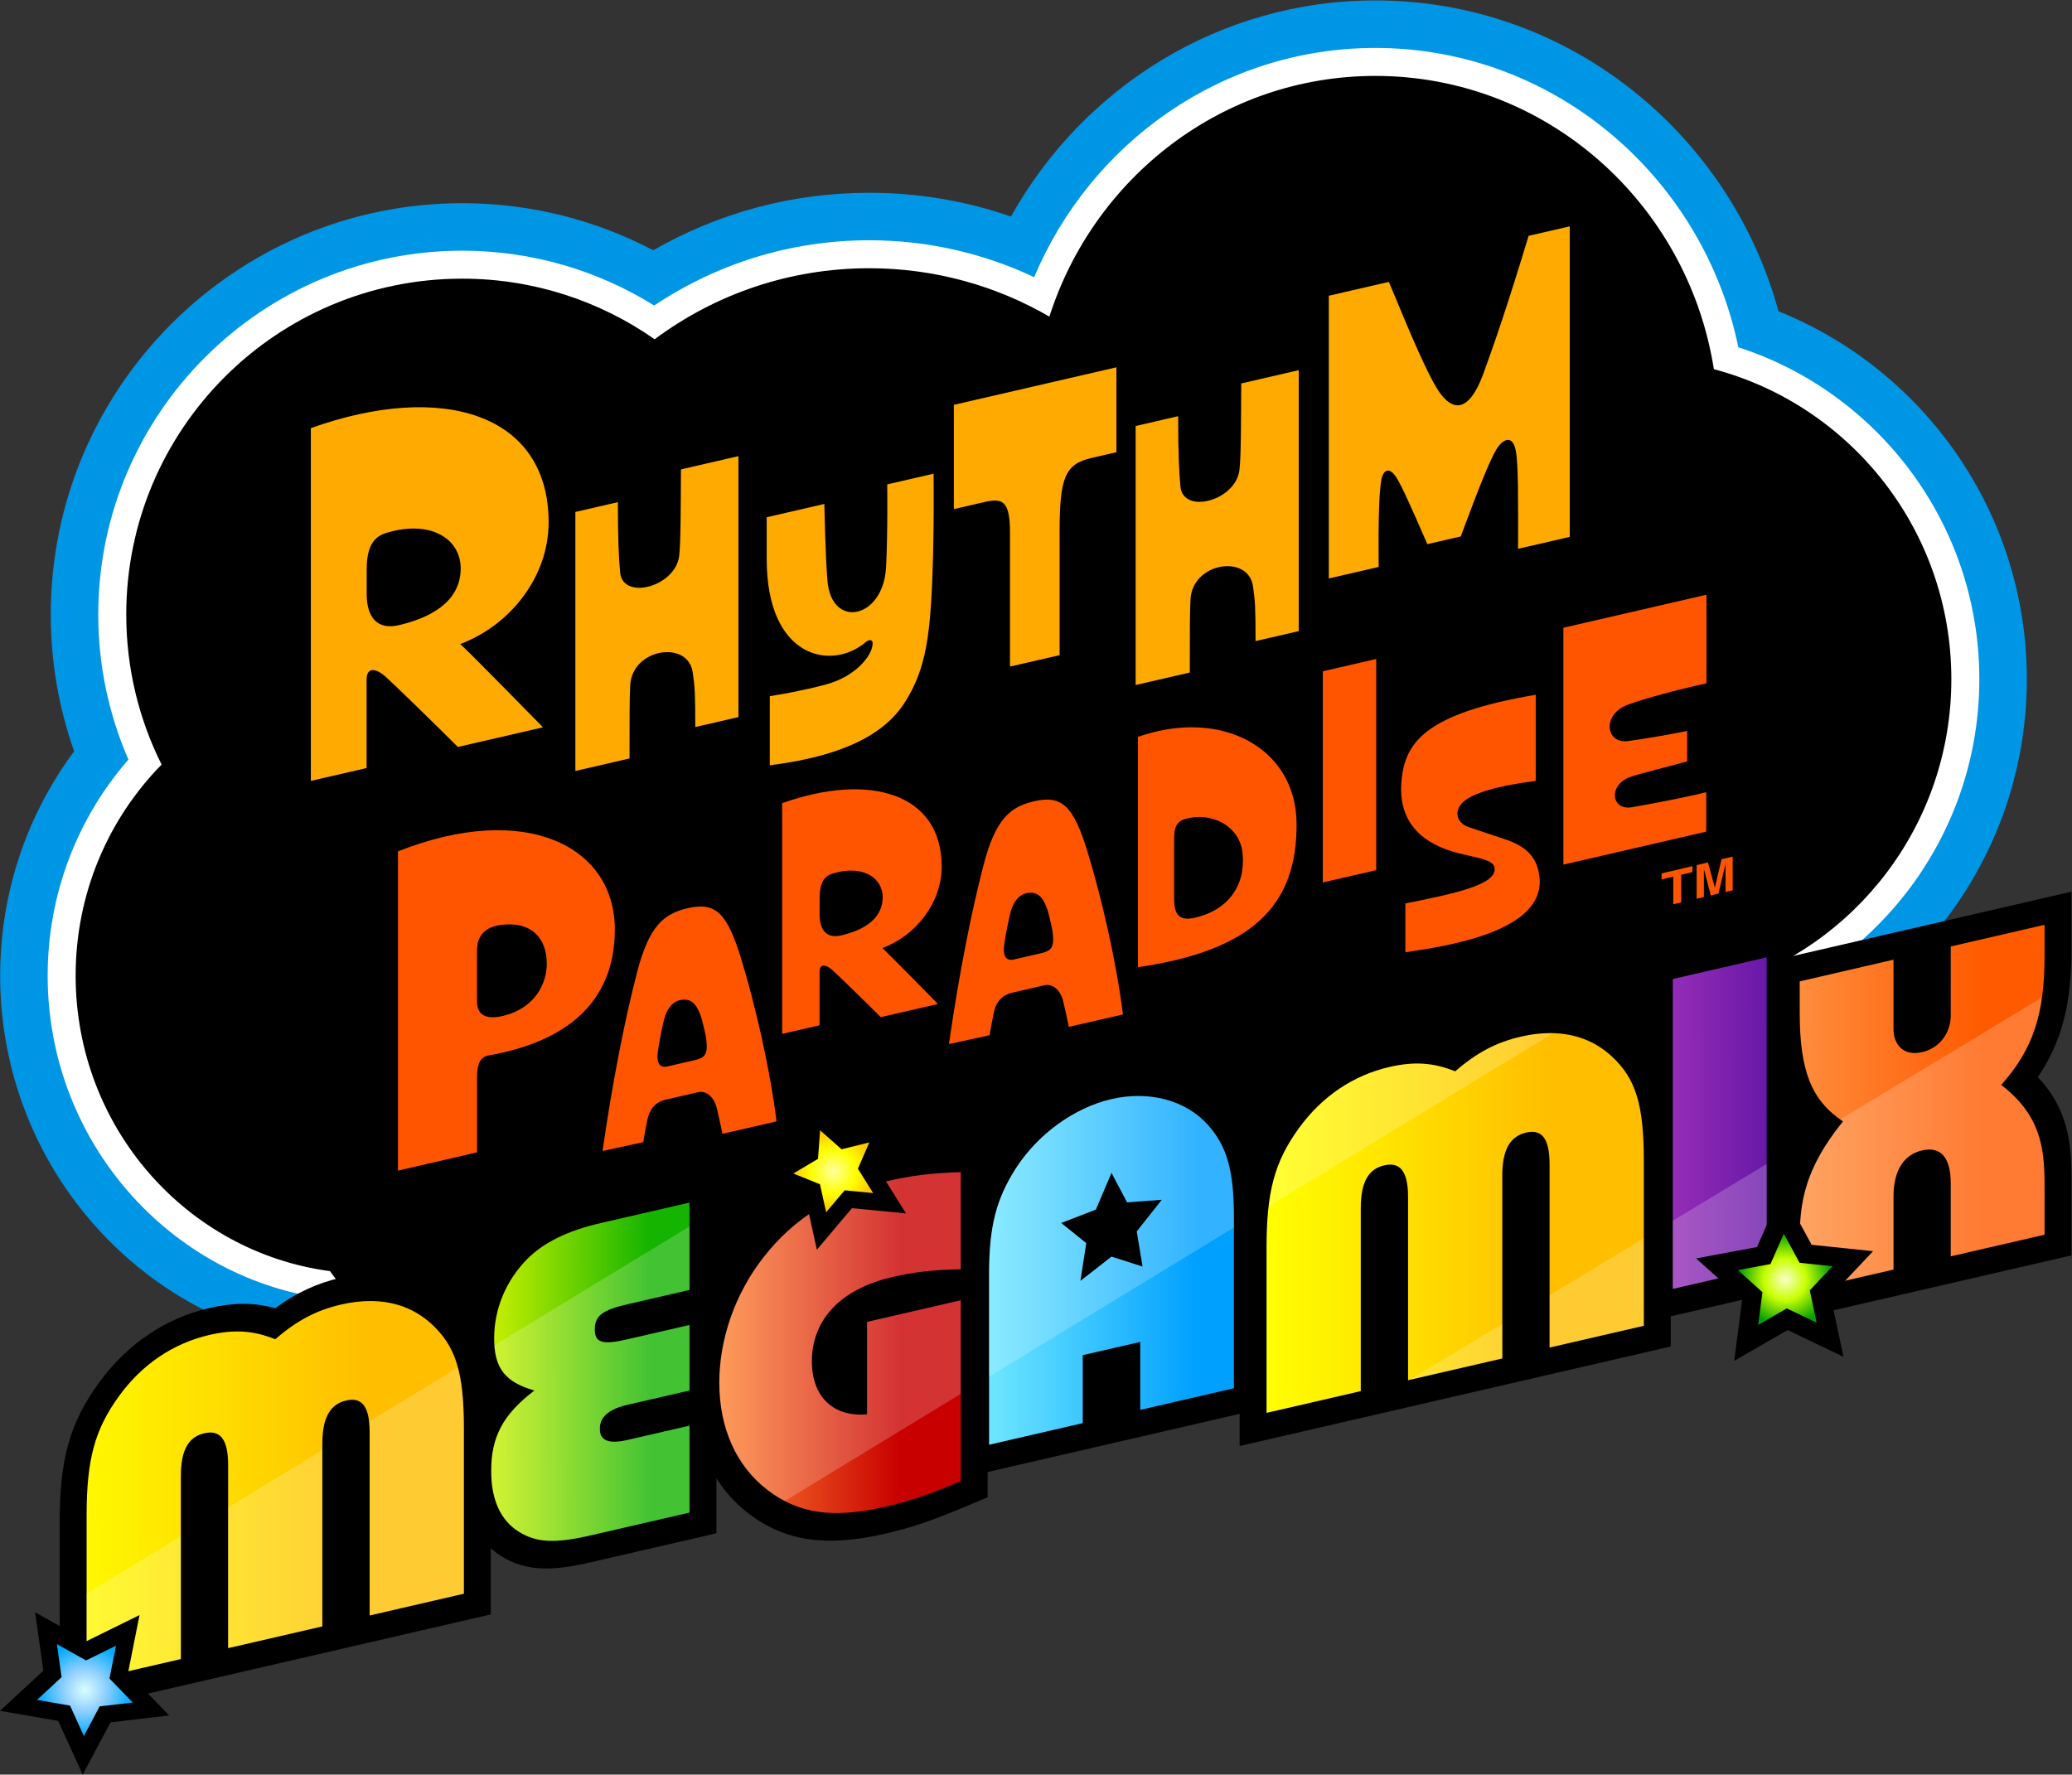 <?xml version="1.0" encoding="UTF-8" standalone="no"?>
<!-- Created with Inkscape (http://www.inkscape.org/) -->

<svg
   version="1.1"
   id="svg2"
   width="666.667"
   height="571.084"
   viewBox="0 0 666.667 571.084"
   sodipodi:docname="Rhythm Paradise Megamix Logo.ai"
   xmlns:inkscape="http://www.inkscape.org/namespaces/inkscape"
   xmlns:sodipodi="http://sodipodi.sourceforge.net/DTD/sodipodi-0.dtd"
   xmlns="http://www.w3.org/2000/svg"
   xmlns:svg="http://www.w3.org/2000/svg">
  <rect x="0" y="0" width="666.667" height="571.084" fill="#333333" stroke="none"/>
  <defs
     id="defs6">
    <clipPath
       clipPathUnits="userSpaceOnUse"
       id="clipPath16">
      <path
         d="M 0,428.313 H 500 V 0 H 0 Z"
         id="path14" />
    </clipPath>
    <linearGradient
       x1="0"
       y1="0"
       x2="1"
       y2="0"
       gradientUnits="userSpaceOnUse"
       gradientTransform="matrix(59.114,-2e-7,-0.018,-59.114,434.394,160.934)"
       spreadMethod="pad"
       id="linearGradient52">
      <stop
         style="stop-opacity:1;stop-color:#ff8c3c"
         offset="0"
         id="stop46" />
      <stop
         style="stop-opacity:1;stop-color:#ff5a00"
         offset="0.75"
         id="stop48" />
      <stop
         style="stop-opacity:1;stop-color:#ff5a00"
         offset="1"
         id="stop50" />
    </linearGradient>
    <clipPath
       clipPathUnits="userSpaceOnUse"
       id="clipPath62">
      <path
         d="M 0,428.313 H 500 V 0 H 0 Z"
         id="path60" />
    </clipPath>
    <clipPath
       clipPathUnits="userSpaceOnUse"
       id="clipPath70">
      <path
         d="M 50.055,221.872 H 578.29 V -135.16 H 50.055 Z"
         id="path68" />
    </clipPath>
    <clipPath
       clipPathUnits="userSpaceOnUse"
       id="clipPath74">
      <path
         d="m 434.404,116.711 v 10.329 c -0.028,8.971 -0.015,17.765 10.461,30.659 -7.673,5.076 -10.461,12.263 -10.461,26.286 v 7.517 l 22.633,5.238 v -16.66 c 0,-3.874 2.411,-6.701 6.913,-5.661 4.503,1.039 6.913,4.98 6.913,8.854 l 0.003,16.659 22.632,5.226 v -7.531 c 0,-14.021 -2.787,-22.497 -10.461,-31.116 10.462,-8.046 10.461,-16.85 10.461,-25.827 v -10.33 l -22.632,-5.225 v 17.576 c 0,6.268 -2.413,9.036 -6.916,7.996 -4.502,-1.04 -6.913,-4.92 -6.913,-11.188 v -17.576 z"
         id="path72" />
    </clipPath>
    <linearGradient
       x1="0"
       y1="0"
       x2="1"
       y2="0"
       gradientUnits="userSpaceOnUse"
       gradientTransform="matrix(39.136,9.035,0.087,-41.138,392.223,152.004)"
       spreadMethod="pad"
       id="linearGradient108">
      <stop
         style="stop-opacity:1;stop-color:#aa37be"
         offset="0"
         id="stop104" />
      <stop
         style="stop-opacity:1;stop-color:#5f14a5"
         offset="1"
         id="stop106" />
    </linearGradient>
    <clipPath
       clipPathUnits="userSpaceOnUse"
       id="clipPath118">
      <path
         d="M 0,428.313 H 500 V 0 H 0 Z"
         id="path116" />
    </clipPath>
    <clipPath
       clipPathUnits="userSpaceOnUse"
       id="clipPath126">
      <path
         d="M 50.055,221.872 H 578.29 V -135.16 H 50.055 Z"
         id="path124" />
    </clipPath>
    <clipPath
       clipPathUnits="userSpaceOnUse"
       id="clipPath130">
      <path
         d="m 403.767,192.073 22.66,5.231 v -74.808 l -22.66,-5.231 z"
         id="path128" />
    </clipPath>
    <linearGradient
       x1="0"
       y1="0"
       x2="1"
       y2="0"
       gradientUnits="userSpaceOnUse"
       gradientTransform="matrix(91.197,21.055,5.45e-5,-91.197,305.717,125.667)"
       spreadMethod="pad"
       id="linearGradient166">
      <stop
         style="stop-opacity:1;stop-color:#ffff00"
         offset="0"
         id="stop160" />
      <stop
         style="stop-opacity:1;stop-color:#ffbe00"
         offset="0.75"
         id="stop162" />
      <stop
         style="stop-opacity:1;stop-color:#ffbe00"
         offset="1"
         id="stop164" />
    </linearGradient>
    <clipPath
       clipPathUnits="userSpaceOnUse"
       id="clipPath176">
      <path
         d="M 0,428.313 H 500 V 0 H 0 Z"
         id="path174" />
    </clipPath>
    <clipPath
       clipPathUnits="userSpaceOnUse"
       id="clipPath184">
      <path
         d="M -34.869,313.585 H 578.29 V -135.16 H -34.869 Z"
         id="path182" />
    </clipPath>
    <clipPath
       clipPathUnits="userSpaceOnUse"
       id="clipPath188">
      <path
         d="m 388.958,173.471 c -5.555,5.105 -13.052,6.72 -21.833,4.692 -5.895,-1.361 -10.64,-3.825 -15.884,-8.381 -5.245,2.134 -9.96,2.415 -15.884,1.047 -8.754,-2.021 -16.278,-7.104 -21.833,-14.774 -5.844,-8.066 -7.812,-15.256 -7.812,-28.803 V 87.336 l 22.743,5.251 v 44.239 c 0,6.666 2.15,9.456 5.66,10.265 3.509,0.811 5.755,-0.964 5.755,-7.631 V 95.222 l 22.743,5.251 v 44.238 c 0,6.666 2.245,9.478 5.755,10.288 3.509,0.811 5.658,-0.986 5.658,-7.653 v -44.238 l 22.743,5.251 v 39.915 c 0,13.548 -1.968,19.828 -7.811,25.197"
         id="path186" />
    </clipPath>
    <linearGradient
       x1="0"
       y1="0"
       x2="1"
       y2="0"
       gradientUnits="userSpaceOnUse"
       gradientTransform="matrix(59.095,13.643,0,-59.095,238.738,117.952)"
       spreadMethod="pad"
       id="linearGradient228">
      <stop
         style="stop-opacity:1;stop-color:#6ee6ff"
         offset="0"
         id="stop222" />
      <stop
         style="stop-opacity:1;stop-color:#00a0ff"
         offset="0.85"
         id="stop224" />
      <stop
         style="stop-opacity:1;stop-color:#00a0ff"
         offset="1"
         id="stop226" />
    </linearGradient>
    <clipPath
       clipPathUnits="userSpaceOnUse"
       id="clipPath238">
      <path
         d="M 0,428.313 H 500 V 0 H 0 Z"
         id="path236" />
    </clipPath>
    <clipPath
       clipPathUnits="userSpaceOnUse"
       id="clipPath246">
      <path
         d="M -34.869,313.585 H 494.066 V -52.243 H -34.869 Z"
         id="path244" />
    </clipPath>
    <clipPath
       clipPathUnits="userSpaceOnUse"
       id="clipPath250">
      <path
         d="m 275.791,122.654 -7.505,2.4 -7.506,-5.865 1.407,9.131 -6.046,4.855 8.375,3.243 3.77,8.868 3.768,-7.127 8.376,0.624 -6.046,-7.648 z m 15.685,34.282 c -5.347,5.929 -14.221,8.221 -23.19,6.15 -8.971,-2.071 -17.832,-8.468 -23.172,-16.853 -4.681,-7.35 -6.376,-14.022 -6.376,-25.368 V 79.639 l 22.605,5.219 v 16.417 l 13.884,3.184 V 88.063 l 22.605,5.219 v 41.226 c 0,11.346 -1.683,17.246 -6.356,22.428"
         id="path248" />
    </clipPath>
    <linearGradient
       x1="0"
       y1="0"
       x2="1"
       y2="0"
       gradientUnits="userSpaceOnUse"
       gradientTransform="matrix(58.345,13.47,0.129,-61.33,173.626,94.672)"
       spreadMethod="pad"
       id="linearGradient286">
      <stop
         style="stop-opacity:1;stop-color:#ff8232"
         offset="0"
         id="stop280" />
      <stop
         style="stop-opacity:1;stop-color:#c80000"
         offset="0.75"
         id="stop282" />
      <stop
         style="stop-opacity:1;stop-color:#c80000"
         offset="1"
         id="stop284" />
    </linearGradient>
    <clipPath
       clipPathUnits="userSpaceOnUse"
       id="clipPath296">
      <path
         d="M 0,428.313 H 500 V 0 H 0 Z"
         id="path294" />
    </clipPath>
    <clipPath
       clipPathUnits="userSpaceOnUse"
       id="clipPath304">
      <path
         d="M -34.869,313.585 H 494.066 V -52.243 H -34.869 Z"
         id="path302" />
    </clipPath>
    <clipPath
       clipPathUnits="userSpaceOnUse"
       id="clipPath308">
      <path
         d="m 231.893,70.849 c -7.563,-3.177 -12.052,-4.757 -18.134,-6.161 -12.705,-2.933 -20.949,-1.73 -28.485,4.021 -7.507,5.728 -11.648,14.899 -11.648,25.914 0,10.543 3.815,21.498 10.655,30.254 7.458,9.548 16.943,15.415 29.837,18.392 5.657,1.307 10.405,1.955 17.775,2.178 v -23.44 c -6.928,-0.14 -11.251,-0.669 -16.561,-1.895 -12.365,-2.855 -19.376,-10.221 -19.376,-20.375 0,-8.535 5.244,-13.496 13.331,-12.748 v 22.308 l 22.606,5.219 z"
         id="path306" />
    </clipPath>
    <linearGradient
       x1="0"
       y1="0"
       x2="1"
       y2="0"
       gradientUnits="userSpaceOnUse"
       gradientTransform="matrix(47.974,11.076,0.106,-50.428,118.527,89.627)"
       spreadMethod="pad"
       id="linearGradient344">
      <stop
         style="stop-opacity:1;stop-color:#c8f000"
         offset="0"
         id="stop338" />
      <stop
         style="stop-opacity:1;stop-color:#14b400"
         offset="0.8"
         id="stop340" />
      <stop
         style="stop-opacity:1;stop-color:#14b400"
         offset="1"
         id="stop342" />
    </linearGradient>
    <clipPath
       clipPathUnits="userSpaceOnUse"
       id="clipPath354">
      <path
         d="M 0,428.313 H 500 V 0 H 0 Z"
         id="path352" />
    </clipPath>
    <clipPath
       clipPathUnits="userSpaceOnUse"
       id="clipPath362">
      <path
         d="M -34.869,313.585 H 494.066 V -52.243 H -34.869 Z"
         id="path360" />
    </clipPath>
    <clipPath
       clipPathUnits="userSpaceOnUse"
       id="clipPath366">
      <path
         d="m 142.658,57.78 c -8.86,-2.046 -13.258,-1.753 -17.472,0.891 -4.4,2.761 -6.625,7.782 -6.625,14.626 0,8.281 2.871,13.664 10.434,19.436 -7.149,2.067 -9.716,5.406 -9.716,12.665 0,7.066 2.885,13.87 7.866,18.965 3.931,4.019 9.799,6.959 17.804,8.783 l 21.473,4.957 v -21.087 l -15.07,-3.479 c -5.962,-1.376 -7.784,-2.772 -7.784,-6.029 0,-3.257 1.822,-3.811 7.784,-2.434 l 15.07,3.478 V 92.744 l -15.07,-3.479 c -5.962,-1.377 -6.569,-4.174 -6.569,-5.747 0,-1.684 0.607,-4.124 6.569,-2.748 l 15.07,3.479 V 63.266 Z"
         id="path364" />
    </clipPath>
    <linearGradient
       x1="0"
       y1="0"
       x2="1"
       y2="0"
       gradientUnits="userSpaceOnUse"
       gradientTransform="matrix(101.588,23.453,6.07e-5,-101.588,12.604,59.069)"
       spreadMethod="pad"
       id="linearGradient402">
      <stop
         style="stop-opacity:1;stop-color:#ffff00"
         offset="0"
         id="stop396" />
      <stop
         style="stop-opacity:1;stop-color:#ffbe00"
         offset="0.75"
         id="stop398" />
      <stop
         style="stop-opacity:1;stop-color:#ffbe00"
         offset="1"
         id="stop400" />
    </linearGradient>
    <clipPath
       clipPathUnits="userSpaceOnUse"
       id="clipPath412">
      <path
         d="M 0,428.313 H 500 V 0 H 0 Z"
         id="path410" />
    </clipPath>
    <clipPath
       clipPathUnits="userSpaceOnUse"
       id="clipPath420">
      <path
         d="M -34.869,313.585 H 494.066 V -52.243 H -34.869 Z"
         id="path418" />
    </clipPath>
    <clipPath
       clipPathUnits="userSpaceOnUse"
       id="clipPath424">
      <path
         d="m 104.154,108.791 c -5.556,5.105 -13.054,6.72 -21.833,4.693 -5.895,-1.361 -10.64,-3.825 -15.885,-8.381 -5.244,2.134 -9.961,2.414 -15.884,1.047 C 41.798,104.128 34.275,99.046 28.719,91.376 22.876,83.309 20.908,76.12 20.908,62.573 V 22.658 l 22.743,5.25 v 44.238 c 0,6.667 2.149,9.456 5.659,10.266 3.509,0.81 5.755,-0.964 5.755,-7.631 V 30.543 l 22.743,5.25 v 44.239 c 0,6.667 2.246,9.478 5.755,10.288 3.51,0.81 5.659,-0.987 5.659,-7.654 V 38.428 l 22.743,5.251 v 39.916 c 0,13.547 -1.968,19.828 -7.811,25.196"
         id="path422" />
    </clipPath>
    <radialGradient
       fx="0"
       fy="0"
       cx="0"
       cy="0"
       r="1"
       gradientUnits="userSpaceOnUse"
       gradientTransform="matrix(11.215,0,0,-11.215,430.899,119.576)"
       spreadMethod="pad"
       id="radialGradient460">
      <stop
         style="stop-opacity:1;stop-color:#faffc8"
         offset="0"
         id="stop454" />
      <stop
         style="stop-opacity:1;stop-color:#c8ff00"
         offset="0.45"
         id="stop456" />
      <stop
         style="stop-opacity:1;stop-color:#00a000"
         offset="1"
         id="stop458" />
    </radialGradient>
    <clipPath
       clipPathUnits="userSpaceOnUse"
       id="clipPath470">
      <path
         d="M 0,428.313 H 500 V 0 H 0 Z"
         id="path468" />
    </clipPath>
    <radialGradient
       fx="0"
       fy="0"
       cx="0"
       cy="0"
       r="1"
       gradientUnits="userSpaceOnUse"
       gradientTransform="matrix(9.766,0,0,-9.766,201.117,145.636)"
       spreadMethod="pad"
       id="radialGradient494">
      <stop
         style="stop-opacity:1;stop-color:#ffffa0"
         offset="0"
         id="stop488" />
      <stop
         style="stop-opacity:1;stop-color:#ffff00"
         offset="0.55"
         id="stop490" />
      <stop
         style="stop-opacity:1;stop-color:#ffc800"
         offset="1"
         id="stop492" />
    </radialGradient>
    <clipPath
       clipPathUnits="userSpaceOnUse"
       id="clipPath504">
      <path
         d="M 0,428.313 H 500 V 0 H 0 Z"
         id="path502" />
    </clipPath>
    <radialGradient
       fx="0"
       fy="0"
       cx="0"
       cy="0"
       r="1"
       gradientUnits="userSpaceOnUse"
       gradientTransform="matrix(11.333,0,0,-11.333,20.494,20.419)"
       spreadMethod="pad"
       id="radialGradient528">
      <stop
         style="stop-opacity:1;stop-color:#d9ffff"
         offset="0"
         id="stop522" />
      <stop
         style="stop-opacity:1;stop-color:#96d2ff"
         offset="0.42"
         id="stop524" />
      <stop
         style="stop-opacity:1;stop-color:#00aaff"
         offset="1"
         id="stop526" />
    </radialGradient>
    <clipPath
       clipPathUnits="userSpaceOnUse"
       id="clipPath538">
      <path
         d="M 0,428.313 H 500 V 0 H 0 Z"
         id="path536" />
    </clipPath>
  </defs>
  <sodipodi:namedview
     id="namedview4"
     pagecolor="#ffffff"
     bordercolor="#000000"
     borderopacity="0.25"
     inkscape:showpageshadow="2"
     inkscape:pageopacity="0.0"
     inkscape:pagecheckerboard="0"
     inkscape:deskcolor="#d1d1d1" />
  <g
     id="g8"
     inkscape:groupmode="layer"
     inkscape:label="Rhythm Paradise Megamix Logo"
     transform="matrix(1.333,0,0,-1.333,0,571.084)">
    <g
       id="g10">
      <g
         id="g12"
         clip-path="url(#clipPath16)">
        <g
           id="g18"
           transform="translate(489.222,264.465)">
          <path
             d="m 0,0 c 0,40.208 -24.848,74.696 -59.934,88.802 -11.846,43.229 -50.983,75.047 -97.31,75.047 -37.68,0 -70.601,-21.05 -87.954,-52.164 -10.732,3.711 -22.245,5.732 -34.223,5.732 -18.96,0 -36.762,-5.053 -52.132,-13.883 -13.785,7.254 -29.468,11.368 -46.097,11.368 -54.765,0 -99.319,-44.554 -99.319,-99.319 0,-11.561 1.992,-22.663 5.64,-32.991 -11.203,-15.093 -17.855,-33.858 -17.855,-54.173 0,-43.041 29.849,-79.129 69.628,-88.056 18.044,-21.137 46.142,-34.75 77.649,-34.75 21.313,0 41.066,6.23 57.203,16.804 12.124,-5.122 25.571,-7.974 39.718,-7.974 23.757,0 45.537,8.048 62.396,21.373 7.134,-1.508 14.528,-2.308 22.105,-2.308 49.155,0 90.646,33.408 102.982,78.708 C -23.707,-73.086 0,-39.273 0,0"
             style="fill:#0096e6;fill-opacity:1;fill-rule:nonzero;stroke:none"
             id="path20" />
        </g>
        <g
           id="g22"
           transform="translate(477.758,264.465)">
          <path
             d="m 0,0 c 0,37.436 -24.464,69.226 -58.168,80.117 -8.52,41.221 -44.564,72.268 -87.612,72.268 -36.921,0 -68.69,-22.838 -82.362,-55.344 -12.087,5.711 -25.584,8.913 -39.815,8.913 -19.185,0 -37.036,-5.811 -51.897,-15.76 -13.459,8.389 -29.338,13.244 -46.333,13.244 -48.443,0 -87.854,-39.411 -87.854,-87.855 0,-12.432 2.601,-24.266 7.279,-34.995 -12.116,-13.9 -19.494,-32.17 -19.494,-52.169 0,-38.919 27.902,-71.313 64.413,-77.595 15.747,-20.385 41.878,-33.747 71.4,-33.747 21.32,0 40.871,6.971 56.022,18.521 12.15,-6.173 26.088,-9.691 40.899,-9.691 23.1,0 44.071,8.558 59.448,22.415 7.986,-2.18 16.385,-3.35 25.053,-3.35 45.831,0 84.203,32.536 93.238,75.724 C -23.316,-67.71 0,-36.546 0,0"
             style="fill:#ffffff;fill-opacity:1;fill-rule:nonzero;stroke:none"
             id="path24" />
        </g>
        <g
           id="g26"
           transform="translate(471.002,264.465)">
          <path
             d="m 0,0 c 0,35.904 -24.329,66.088 -57.318,74.831 -6.328,40.133 -40.494,70.798 -81.706,70.798 -36.745,0 -67.878,-24.379 -78.686,-58.107 -12.788,7.423 -27.643,11.676 -43.491,11.676 -19.411,0 -37.332,-6.377 -51.789,-17.147 -13.156,9.21 -29.161,14.631 -46.441,14.631 -44.789,0 -81.098,-36.309 -81.098,-81.099 0,-13.016 3.084,-25.306 8.534,-36.208 -12.817,-13.027 -20.749,-31.046 -20.749,-50.956 0,-36.563 26.754,-66.735 61.388,-71.333 14.264,-19.99 39.23,-33.253 67.669,-33.253 21.437,0 40.895,7.543 55.295,19.814 12.071,-6.952 26.332,-10.984 41.625,-10.984 22.801,0 43.324,8.941 57.674,23.21 8.462,-2.689 17.475,-4.145 26.827,-4.145 43.981,0 80.462,32.084 87.331,74.121 C -23.165,-64.613 0,-35.033 0,0"
             style="fill:#000000;fill-opacity:1;fill-rule:nonzero;stroke:none"
             id="path28" />
        </g>
        <g
           id="g30"
           transform="translate(500,213.161)">
          <path
             d="m 0,0 -72.099,-16.66 v -87.792 L 0,-87.808 v 16.835 c 0,8.344 -0.001,17.658 -8.132,26.199 C -2.35,-36.292 0,-27.088 0,-14.032 Z"
             style="fill:#000000;fill-opacity:1;fill-rule:nonzero;stroke:none"
             id="path32" />
        </g>
      </g>
    </g>
    <g
       id="g34">
      <g
         id="g36">
        <g
           id="g42">
          <g
             id="g44">
            <path
               d="m 470.866,199.932 -0.003,-16.66 c 0,-3.873 -2.41,-7.813 -6.913,-8.853 v 0 c -4.503,-1.039 -6.913,1.787 -6.913,5.661 v 0 16.66 l -22.633,-5.238 v -7.518 c 0,-14.022 2.788,-21.209 10.461,-26.285 v 0 C 434.389,144.805 434.376,136.011 434.404,127.04 v 0 -10.329 l 22.633,5.226 v 17.576 c 0,6.267 2.41,10.149 6.913,11.188 v 0 c 4.503,1.04 6.916,-1.728 6.916,-7.995 v 0 -17.576 l 22.633,5.224 v 10.33 c 0,8.976 10e-4,17.781 -10.462,25.827 v 0 c 7.674,8.619 10.462,17.094 10.462,31.116 v 0 7.531 z"
               style="fill:url(#linearGradient52);stroke:none"
               id="path54" />
          </g>
        </g>
      </g>
    </g>
    <g
       id="g56">
      <g
         id="g58"
         clip-path="url(#clipPath62)">
        <g
           id="g64">
          <g
             id="g66" />
          <g
             id="g86">
            <g
               clip-path="url(#clipPath70)"
               opacity="0.2"
               id="g84">
              <g
                 id="g82">
                <g
                   clip-path="url(#clipPath74)"
                   id="g80">
                  <g
                     transform="translate(78.898,-135.16)"
                     id="g78">
                    <path
                       d="m 0,0 -28.843,54.89 499.419,302.142 28.816,-54.918 z"
                       style="fill:#ffffff;fill-opacity:1;fill-rule:nonzero;stroke:none"
                       id="path76" />
                  </g>
                </g>
              </g>
            </g>
          </g>
        </g>
        <g
           id="g88"
           transform="translate(397.265,197.074)">
          <path
             d="m 0,0 v -87.812 l 35.664,8.234 V 8.233 Z"
             style="fill:#000000;fill-opacity:1;fill-rule:nonzero;stroke:none"
             id="path90" />
        </g>
      </g>
    </g>
    <g
       id="g92">
      <g
         id="g94">
        <g
           id="g100">
          <g
             id="g102">
            <path
               d="m 403.767,192.073 v -74.808 l 22.66,5.231 v 74.808 z"
               style="fill:url(#linearGradient108);stroke:none"
               id="path110" />
          </g>
        </g>
      </g>
    </g>
    <g
       id="g112">
      <g
         id="g114"
         clip-path="url(#clipPath118)">
        <g
           id="g120">
          <g
             id="g122" />
          <g
             id="g142">
            <g
               clip-path="url(#clipPath126)"
               opacity="0.2"
               id="g140">
              <g
                 id="g138">
                <g
                   clip-path="url(#clipPath130)"
                   id="g136">
                  <g
                     transform="translate(78.898,-135.16)"
                     id="g134">
                    <path
                       d="m 0,0 -28.843,54.89 499.419,302.142 28.816,-54.918 z"
                       style="fill:#ffffff;fill-opacity:1;fill-rule:nonzero;stroke:none"
                       id="path132" />
                  </g>
                </g>
              </g>
            </g>
          </g>
        </g>
        <g
           id="g144"
           transform="translate(393.864,178.87)">
          <path
             d="M 0,0 C -6.81,6.257 -16.057,8.261 -26.738,5.795 -32.57,4.448 -37.607,2.12 -42.623,-1.597 c -5.015,1.402 -10.052,1.404 -15.884,0.057 -10.682,-2.466 -19.929,-8.739 -26.739,-18.141 -6.945,-9.589 -9.407,-18.34 -9.407,-33.438 V -99.537 L 9.408,-75.513 v 46.418 C 9.408,-13.995 6.946,-6.381 0,0"
             style="fill:#000000;fill-opacity:1;fill-rule:nonzero;stroke:none"
             id="path146" />
        </g>
      </g>
    </g>
    <g
       id="g148">
      <g
         id="g150">
        <g
           id="g156">
          <g
             id="g158">
            <path
               d="m 367.125,178.163 c -5.896,-1.361 -10.64,-3.825 -15.885,-8.382 v 0 c -5.243,2.135 -9.959,2.416 -15.883,1.049 v 0 c -8.754,-2.022 -16.277,-7.105 -21.833,-14.775 v 0 c -5.844,-8.066 -7.812,-15.255 -7.812,-28.803 v 0 -39.916 l 22.743,5.252 v 44.237 c 0,6.667 2.15,9.456 5.659,10.266 v 0 c 3.51,0.81 5.756,-0.963 5.756,-7.631 v 0 -44.238 l 22.743,5.251 v 44.238 c 0,6.666 2.245,9.478 5.754,10.289 v 0 c 3.51,0.81 5.659,-0.987 5.659,-7.654 v 0 -44.238 l 22.743,5.251 v 39.915 c 0,13.548 -1.968,19.828 -7.811,25.197 v 0 c -4,3.675 -9.007,5.542 -14.775,5.542 v 0 c -2.242,0 -4.599,-0.282 -7.058,-0.85"
               style="fill:url(#linearGradient166);stroke:none"
               id="path168" />
          </g>
        </g>
      </g>
    </g>
    <g
       id="g170">
      <g
         id="g172"
         clip-path="url(#clipPath176)">
        <g
           id="g178">
          <g
             id="g180" />
          <g
             id="g204">
            <g
               clip-path="url(#clipPath184)"
               opacity="0.2"
               id="g202">
              <g
                 id="g200">
                <g
                   clip-path="url(#clipPath188)"
                   id="g198">
                  <g
                     transform="translate(-4.784,-52.243)"
                     id="g192">
                    <path
                       d="m 0,0 -30.085,61.978 498.85,303.85 30.085,-61.978 z"
                       style="fill:#ffffff;fill-opacity:1;fill-rule:nonzero;stroke:none"
                       id="path190" />
                  </g>
                  <g
                     transform="translate(78.898,-135.16)"
                     id="g196">
                    <path
                       d="m 0,0 -28.843,54.89 499.419,302.142 28.816,-54.918 z"
                       style="fill:#ffffff;fill-opacity:1;fill-rule:nonzero;stroke:none"
                       id="path194" />
                  </g>
                </g>
              </g>
            </g>
          </g>
        </g>
        <g
           id="g206"
           transform="translate(296.687,162.028)">
          <path
             d="M 0,0 C -6.499,7.207 -17.382,10.104 -28.401,7.56 -39.407,5.019 -50.283,-2.9 -56.783,-13.108 c -5.59,-8.777 -7.668,-16.787 -7.668,-29.556 v -47.728 l 72.098,16.646 v 47.727 C 7.647,-13.234 5.574,-6.182 0,0"
             style="fill:#000000;fill-opacity:1;fill-rule:nonzero;stroke:none"
             id="path208" />
        </g>
      </g>
    </g>
    <g
       id="g210">
      <g
         id="g212">
        <g
           id="g218">
          <g
             id="g220">
            <path
               d="m 268.285,163.086 c -8.97,-2.071 -17.83,-8.469 -23.172,-16.853 v 0 c -4.68,-7.35 -6.375,-14.022 -6.375,-25.368 v 0 -41.226 l 22.605,5.218 v 16.418 l 13.884,3.184 V 88.063 l 22.605,5.218 v 41.228 c 0,11.345 -1.683,17.245 -6.356,22.427 v 0 c -4.052,4.493 -10.13,6.897 -16.74,6.897 v 0 c -2.112,0 -4.278,-0.245 -6.451,-0.747 m -6.098,-34.767 -6.046,4.856 8.375,3.243 3.769,8.867 3.769,-7.126 8.376,0.624 -6.046,-7.648 1.408,-8.481 -7.507,2.4 -7.506,-5.865 z"
               style="fill:url(#linearGradient228);stroke:none"
               id="path230" />
          </g>
        </g>
      </g>
    </g>
    <g
       id="g232">
      <g
         id="g234"
         clip-path="url(#clipPath238)">
        <g
           id="g240">
          <g
             id="g242" />
          <g
             id="g262">
            <g
               clip-path="url(#clipPath246)"
               opacity="0.2"
               id="g260">
              <g
                 id="g258">
                <g
                   clip-path="url(#clipPath250)"
                   id="g256">
                  <g
                     transform="translate(-4.784,-52.243)"
                     id="g254">
                    <path
                       d="m 0,0 -30.085,61.978 498.85,303.85 30.085,-61.978 z"
                       style="fill:#ffffff;fill-opacity:1;fill-rule:nonzero;stroke:none"
                       id="path252" />
                  </g>
                </g>
              </g>
            </g>
          </g>
        </g>
        <g
           id="g264"
           transform="translate(233.172,152.118)">
          <path
             d="m 0,0 c -7.464,-0.228 -12.628,-0.862 -19.054,-2.346 -14.574,-3.365 -25.874,-10.395 -34.544,-21.496 -7.912,-10.128 -12.449,-22.941 -12.449,-35.154 0,-12.724 4.818,-23.407 13.566,-30.082 8.807,-6.72 18.696,-8.171 33.068,-4.854 6.285,1.452 10.985,3.043 19.342,6.553 l 5.294,2.224 V 0.158 Z"
             style="fill:#000000;fill-opacity:1;fill-rule:nonzero;stroke:none"
             id="path266" />
        </g>
      </g>
    </g>
    <g
       id="g268">
      <g
         id="g270">
        <g
           id="g276">
          <g
             id="g278">
            <path
               d="m 214.117,143.269 c -12.893,-2.977 -22.378,-8.844 -29.837,-18.391 v 0 c -6.84,-8.756 -10.654,-19.711 -10.654,-30.255 v 0 c 0,-11.015 4.141,-20.186 11.648,-25.913 v 0 c 7.537,-5.751 15.78,-6.955 28.485,-4.022 v 0 c 6.082,1.404 10.571,2.984 18.134,6.161 v 0 43.667 l -22.605,-5.219 V 86.989 c -8.088,-0.748 -13.332,4.213 -13.332,12.748 v 0 c 0,10.154 7.011,17.52 19.376,20.374 v 0 c 5.31,1.227 9.633,1.755 16.561,1.897 v 0 23.438 c -7.37,-0.222 -12.118,-0.87 -17.776,-2.177"
               style="fill:url(#linearGradient286);stroke:none"
               id="path288" />
          </g>
        </g>
      </g>
    </g>
    <g
       id="g290">
      <g
         id="g292"
         clip-path="url(#clipPath296)">
        <g
           id="g298">
          <g
             id="g300" />
          <g
             id="g320">
            <g
               clip-path="url(#clipPath304)"
               opacity="0.2"
               id="g318">
              <g
                 id="g316">
                <g
                   clip-path="url(#clipPath308)"
                   id="g314">
                  <g
                     transform="translate(-4.784,-52.243)"
                     id="g312">
                    <path
                       d="m 0,0 -30.085,61.978 498.85,303.85 30.085,-61.978 z"
                       style="fill:#ffffff;fill-opacity:1;fill-rule:nonzero;stroke:none"
                       id="path310" />
                  </g>
                </g>
              </g>
            </g>
          </g>
        </g>
        <g
           id="g322"
           transform="translate(144.967,139.652)">
          <path
             d="m 0,0 c -9.516,-2.146 -16.657,-5.806 -21.857,-11.124 -6.566,-6.714 -10.333,-15.691 -10.333,-24.63 0,-6.252 1.651,-10.665 5.319,-13.728 -4.127,-5.339 -6.036,-11.271 -6.036,-18.373 0,-8.804 3.074,-15.387 8.891,-19.038 6.3,-3.952 12.976,-3.497 21.706,-1.481 l 30.267,6.987 V 6.455 Z"
             style="fill:#000000;fill-opacity:1;fill-rule:nonzero;stroke:none"
             id="path324" />
        </g>
      </g>
    </g>
    <g
       id="g326">
      <g
         id="g328">
        <g
           id="g334">
          <g
             id="g336">
            <path
               d="m 144.949,133.146 c -8.005,-1.824 -13.873,-4.764 -17.803,-8.783 v 0 c -4.982,-5.095 -7.867,-11.899 -7.867,-18.965 v 0 c 0,-7.259 2.567,-10.597 9.716,-12.666 v 0 c -7.563,-5.77 -10.433,-11.153 -10.433,-19.435 v 0 c 0,-6.845 2.224,-11.865 6.624,-14.626 v 0 c 4.214,-2.644 8.612,-2.938 17.471,-0.891 v 0 l 23.766,5.486 V 84.249 L 151.352,80.77 c -5.962,-1.376 -6.569,1.064 -6.569,2.748 v 0 c 0,1.573 0.607,4.37 6.569,5.747 v 0 l 15.071,3.478 v 15.809 l -15.071,-3.479 c -5.962,-1.376 -7.784,-0.822 -7.784,2.436 v 0 c 0,3.256 1.822,4.652 7.784,6.029 v 0 l 15.071,3.478 v 21.087 z"
               style="fill:url(#linearGradient344);stroke:none"
               id="path346" />
          </g>
        </g>
      </g>
    </g>
    <g
       id="g348">
      <g
         id="g350"
         clip-path="url(#clipPath354)">
        <g
           id="g356">
          <g
             id="g358" />
          <g
             id="g378">
            <g
               clip-path="url(#clipPath362)"
               opacity="0.2"
               id="g376">
              <g
                 id="g374">
                <g
                   clip-path="url(#clipPath366)"
                   id="g372">
                  <g
                     transform="translate(-4.784,-52.243)"
                     id="g370">
                    <path
                       d="m 0,0 -30.085,61.978 498.85,303.85 30.085,-61.978 z"
                       style="fill:#ffffff;fill-opacity:1;fill-rule:nonzero;stroke:none"
                       id="path368" />
                  </g>
                </g>
              </g>
            </g>
          </g>
        </g>
        <g
           id="g380"
           transform="translate(109.059,114.191)">
          <path
             d="m 0,0 c -6.81,6.257 -16.056,8.261 -26.738,5.795 -5.834,-1.347 -10.87,-3.675 -15.885,-7.392 -5.014,1.402 -10.051,1.404 -15.884,0.057 -10.682,-2.466 -19.929,-8.739 -26.738,-18.141 -6.946,-9.588 -9.408,-18.339 -9.408,-33.438 V -99.536 L 9.408,-75.512 v 46.417 C 9.408,-13.995 6.946,-6.382 0,0"
             style="fill:#000000;fill-opacity:1;fill-rule:nonzero;stroke:none"
             id="path382" />
        </g>
      </g>
    </g>
    <g
       id="g384">
      <g
         id="g386">
        <g
           id="g392">
          <g
             id="g394">
            <path
               d="m 82.321,113.484 c -5.896,-1.36 -10.641,-3.825 -15.885,-8.381 v 0 c -5.244,2.134 -9.96,2.414 -15.885,1.047 v 0 C 41.798,104.128 34.275,99.046 28.719,91.376 v 0 C 22.876,83.309 20.908,76.119 20.908,62.572 v 0 -39.914 l 22.743,5.249 v 44.239 c 0,6.667 2.149,9.456 5.659,10.266 v 0 c 3.509,0.81 5.755,-0.965 5.755,-7.631 v 0 -44.238 l 22.743,5.25 v 44.239 c 0,6.667 2.245,9.478 5.755,10.288 v 0 c 3.509,0.81 5.658,-0.987 5.658,-7.653 v 0 -44.239 l 22.744,5.251 v 39.916 c 0,13.547 -1.968,19.829 -7.812,25.196 v 0 c -4,3.676 -9.007,5.542 -14.775,5.542 v 0 c -2.242,0.001 -4.599,-0.282 -7.057,-0.849"
               style="fill:url(#linearGradient402);stroke:none"
               id="path404" />
          </g>
        </g>
      </g>
    </g>
    <g
       id="g406">
      <g
         id="g408"
         clip-path="url(#clipPath412)">
        <g
           id="g414">
          <g
             id="g416" />
          <g
             id="g436">
            <g
               clip-path="url(#clipPath420)"
               opacity="0.2"
               id="g434">
              <g
                 id="g432">
                <g
                   clip-path="url(#clipPath424)"
                   id="g430">
                  <g
                     transform="translate(-4.784,-52.243)"
                     id="g428">
                    <path
                       d="m 0,0 -30.085,61.978 498.85,303.85 30.085,-61.978 z"
                       style="fill:#ffffff;fill-opacity:1;fill-rule:nonzero;stroke:none"
                       id="path426" />
                  </g>
                </g>
              </g>
            </g>
          </g>
        </g>
        <g
           id="g438"
           transform="translate(452.111,126.368)">
          <path
             d="m 0,0 -14.832,1.545 -7.143,13.143 -6.044,-13.694 -14.699,-2.733 11.114,-9.976 -1.91,-14.748 12.886,7.423 13.48,-6.456 -3.101,14.629 z"
             style="fill:#000000;fill-opacity:1;fill-rule:nonzero;stroke:none"
             id="path440" />
        </g>
      </g>
    </g>
    <g
       id="g442">
      <g
         id="g444">
        <g
           id="g450">
          <g
             id="g452">
            <path
               d="m 427.338,123.261 -7.866,-1.463 5.934,-5.327 -1.021,-7.893 6.9,3.974 7.204,-3.45 -1.656,7.812 5.493,5.823 -7.95,0.828 -3.808,7.011 z"
               style="fill:url(#radialGradient460);stroke:none"
               id="path462" />
          </g>
        </g>
      </g>
    </g>
    <g
       id="g464">
      <g
         id="g466"
         clip-path="url(#clipPath470)">
        <g
           id="g472"
           transform="translate(211.728,146.626)">
          <path
             d="M 0,0 5.222,12.008 -7.486,8.87 l -9.816,8.669 -0.941,-13.061 -11.283,-6.687 12.152,-4.902 2.82,-12.794 8.461,10.028 13.044,-1.257 z"
             style="fill:#000000;fill-opacity:1;fill-rule:nonzero;stroke:none"
             id="path474" />
        </g>
      </g>
    </g>
    <g
       id="g476">
      <g
         id="g478">
        <g
           id="g484">
          <g
             id="g486">
            <path
               d="m 197.447,148.655 -5.963,-3.534 6.431,-2.594 1.491,-6.762 4.471,5.299 6.873,-0.662 -3.671,5.879 2.76,6.348 -6.707,-1.656 -5.189,4.582 z"
               style="fill:url(#radialGradient494);stroke:none"
               id="path496" />
          </g>
        </g>
      </g>
    </g>
    <g
       id="g498">
      <g
         id="g500"
         clip-path="url(#clipPath504)">
        <g
           id="g506"
           transform="translate(30.897,24.528)">
          <path
             d="M 0,0 2.779,13.993 -10.002,7.7 l -12.42,6.966 1.999,-14.096 -10.474,-9.695 14.053,-2.432 5.899,-12.97 6.728,12.624 14.166,1.662 z"
             style="fill:#000000;fill-opacity:1;fill-rule:nonzero;stroke:none"
             id="path508" />
        </g>
      </g>
    </g>
    <g
       id="g510">
      <g
         id="g512">
        <g
           id="g518">
          <g
             id="g520">
            <path
               d="m 14.863,23.538 -5.934,-5.493 7.977,-1.381 3.339,-7.342 3.809,7.15 8.005,0.939 -5.631,5.795 1.574,7.922 -7.232,-3.56 -7.038,3.946 z"
               style="fill:url(#radialGradient528);stroke:none"
               id="path530" />
          </g>
        </g>
      </g>
    </g>
    <g
       id="g532">
      <g
         id="g534"
         clip-path="url(#clipPath538)">
        <g
           id="g540"
           transform="translate(416.495,213.093)">
          <path
             d="M 0,0 V 6.784 L -1.707,-0.402 -3.555,-0.838 -5.221,5.553 V -1.23 l -1.747,-0.413 v 8.122 l 2.73,0.643 1.645,-6.054 0.021,0.005 1.604,6.82 2.695,0.635 V 0.407 Z m -12.613,-2.974 v 6.681 l -2.81,-0.663 V 4.48 L -7.99,6.232 V 4.797 l -2.709,-0.639 v -6.68 z"
             style="fill:#ff5500;fill-opacity:1;fill-rule:nonzero;stroke:none"
             id="path542" />
        </g>
        <g
           id="g544"
           transform="translate(392.826,258.261)">
          <path
             d="m 0,0 c 3.932,1.481 12.158,3.693 19.069,5.192 v 21.393 l -34.536,-7.973 v -57.178 l 34.482,7.961 v 9.525 c -4.535,-1.189 -13.877,-2.944 -17.991,-3.639 -5.009,-0.841 -5.722,5.54 -0.183,7.368 3.181,1.042 9.013,2.432 13.566,3.712 v 7.335 C 10.257,-7.146 4.645,-8.118 0.22,-8.739 -5.266,-9.525 -6.216,-2.34 0,0"
             style="fill:#ff5500;fill-opacity:1;fill-rule:nonzero;stroke:none"
             id="path546" />
        </g>
        <g
           id="g548"
           transform="translate(360.763,218.861)">
          <path
             d="m 0,0 c -0.202,1.9 -3.488,2.33 -8.606,3.557 -8.951,2.223 -14.49,7.495 -13.924,16.757 0.602,9.998 5.664,16.97 32.451,21.519 V 21.036 C 0.255,19.828 -5.082,18.019 -7.346,16.167 -9.759,14.208 -9.618,11 -6.134,9.837 -4.62,9.332 -0.145,7.836 2.56,6.93 7.75,5.2 10.29,2.547 10.819,-2.148 12.314,-15.394 -11.659,-18.868 -21.544,-20.32 V -8.55 C -9.702,-6.165 0.457,-4.074 0,0"
             style="fill:#ff5500;fill-opacity:1;fill-rule:nonzero;stroke:none"
             id="path550" />
        </g>
        <g
           id="g552"
           transform="translate(319.292,215.388)">
          <path
             d="M 0,0 V 50.973 L 12.89,53.948 12.889,2.976 Z"
             style="fill:#ff5500;fill-opacity:1;fill-rule:nonzero;stroke:none"
             id="path554" />
        </g>
        <g
           id="g556"
           transform="translate(288.486,206.886)">
          <path
             d="m 0,0 c -3.548,-0.821 -5.083,0.365 -5.083,4.516 v 13.09 c 0,3.017 -0.156,5.427 2.706,6.235 6.216,1.755 13.164,-1.572 13.822,-8.337 C 12.213,7.642 7.839,1.81 0,0 M -13.822,43.641 V -11.957 C 13.054,-8.026 24.755,2.358 24.462,23 24.206,40.898 6.436,50.735 -13.822,43.641"
             style="fill:#ff5500;fill-opacity:1;fill-rule:nonzero;stroke:none"
             id="path558" />
        </g>
        <g
           id="g560"
           transform="translate(251.17,198.275)">
          <path
             d="m 0,0 -6.491,-1.498 c -1.631,-0.377 -2.559,0.639 -2.358,2.906 0.182,2.12 1.133,6.618 1.499,8.155 0.768,3.18 2.377,4.735 4.224,5.008 2.98,0.476 4.424,-1.7 5.575,-7.184 C 2.56,6.874 2.87,5.76 2.998,4.26 3.254,1.207 2.305,0.532 0,0 M 11.372,24.371 C 7.971,35.524 5.219,38.276 -1.555,36.712 c -5.97,-1.378 -9.364,-4.486 -12.212,-15.394 -2.797,-10.714 -5.869,-25.888 -8.356,-43.22 l 9.836,2.138 c 0.183,1.371 0.513,2.981 0.988,5.43 0.512,2.469 1.846,4.233 4.497,4.846 2.183,0.504 6.245,1.441 7.679,1.772 2.053,0.474 3.931,-1.151 4.589,-3.893 0.439,-1.829 1.006,-4.407 1.353,-6.144 l 13.054,2.999 c -1.591,12.779 -5.119,28.046 -8.501,39.125"
             style="fill:#ff5500;fill-opacity:1;fill-rule:nonzero;stroke:none"
             id="path562" />
        </g>
        <g
           id="g564"
           transform="translate(203.042,202.601)">
          <path
             d="M 0,0 C -3.349,-0.785 -5.213,1.08 -5.213,5.067 V 8.92 c 0,2.779 0.54,5.19 3.017,5.976 C 4.999,17.175 10.009,14.073 10.009,9.201 10.009,4.649 6.525,1.533 0,0 m 24.25,16.648 c 0,17.706 -17.463,22.752 -38.503,15.279 v -55.702 l 9.027,2.084 v 12.857 c 0,2.184 1.607,1.804 3.092,0.479 1.042,-0.933 7.31,-7.007 11.689,-11.375 l 13.782,3.181 c 0,0 -12.015,12.278 -13.401,13.493 8.071,3.018 14.314,10.883 14.314,19.704"
             style="fill:#ff5500;fill-opacity:1;fill-rule:nonzero;stroke:none"
             id="path566" />
        </g>
        <g
           id="g568"
           transform="translate(167.562,172.459)">
          <path
             d="m 0,0 -6.49,-1.498 c -1.632,-0.377 -2.56,0.639 -2.359,2.906 0.183,2.121 1.134,6.618 1.499,8.155 0.768,3.18 2.377,4.735 4.224,5.008 2.98,0.476 4.424,-1.7 5.576,-7.184 C 2.56,6.875 2.871,5.76 2.999,4.26 3.254,1.207 2.305,0.532 0,0 M 11.372,24.371 C 7.971,35.523 5.219,38.276 -1.554,36.712 -7.525,35.334 -10.919,32.226 -13.767,21.318 -16.564,10.604 -19.636,-4.57 -22.123,-21.902 l 9.837,2.138 c 0.182,1.371 0.512,2.981 0.987,5.431 0.512,2.468 1.847,4.232 4.498,4.845 2.182,0.504 6.245,1.441 7.678,1.772 2.053,0.474 3.932,-1.151 4.589,-3.893 0.439,-1.829 1.006,-4.407 1.353,-6.144 l 13.055,2.999 c -1.591,12.779 -5.12,28.046 -8.502,39.125"
             style="fill:#ff5500;fill-opacity:1;fill-rule:nonzero;stroke:none"
             id="path570" />
        </g>
        <g
           id="g572"
           transform="translate(121.526,183.193)">
          <path
             d="m 0,0 c -4.059,-0.987 -6.399,0.073 -6.399,3.474 v 12.304 c 0,3.476 1.92,5.668 5.741,6.161 7.66,0.988 11.116,-3.492 11.116,-9.324 C 10.458,7.752 7.587,1.864 0,0 m -25.469,39.693 v -77.065 l 19.088,4.407 v 18.101 c 0,3.308 0.823,4.954 2.798,5.301 17.788,3.13 30.459,12.074 30.459,30.424 0,20.15 -21.647,30.991 -52.345,18.832"
             style="fill:#ff5500;fill-opacity:1;fill-rule:nonzero;stroke:none"
             id="path574" />
        </g>
        <g
           id="g576"
           transform="translate(368.967,371.486)">
          <path
             d="m 0,0 c -5.266,-17.387 -8.246,-25.888 -10.842,-33.055 -4.425,-12.195 -9.013,-7.405 -11.152,-4.004 -2.487,3.986 -5.869,11.738 -11.738,25.943 L -48.23,-14.461 V -82.71 l 12.03,2.777 c -0.092,10.879 0.091,18.265 0.676,21.136 0.53,2.577 2.085,2.943 3.657,0.383 1.298,-2.102 3.346,-6.654 7.423,-16.015 l 8.06,1.861 c 4.443,11.938 6.84,17.957 8.54,20.901 1.371,2.395 3.986,4.077 4.773,-0.348 0.602,-3.345 0.548,-12.422 0.529,-23.538 l 12.47,2.879 V 2.292 Z"
             style="fill:#ffaa00;fill-opacity:1;fill-rule:nonzero;stroke:none"
             id="path578" />
        </g>
        <g
           id="g580"
           transform="translate(299.602,335.852)">
          <path
             d="m 0,0 c -0.055,-9.324 -0.037,-17.826 -0.439,-20.934 -0.932,-7.422 -13.621,-10.768 -14.243,-3.93 -0.292,3.218 -0.547,7.468 -0.547,16.957 l -10.257,-2.367 v -62.528 l 13.072,3.018 c 0,9.928 0,14.241 0.164,17.641 0.457,8.959 13.913,10.989 15.084,3.2 0.529,-3.547 0.621,-5.247 0.621,-13.255 l 10.421,2.406 0.001,62.996 z"
             style="fill:#ffaa00;fill-opacity:1;fill-rule:nonzero;stroke:none"
             id="path582" />
        </g>
        <g
           id="g584"
           transform="translate(230.237,330.688)">
          <path
             d="m 0,0 v -25.168 l 7.294,1.684 c 4.425,1.021 6.253,0.445 6.253,-7.387 v -32.307 l 11.975,2.744 v 29.637 c 0,13.164 1.237,16.485 7.752,17.99 l 5.96,1.376 V 9.058 Z"
             style="fill:#ffaa00;fill-opacity:1;fill-rule:nonzero;stroke:none"
             id="path586" />
        </g>
        <g
           id="g588"
           transform="translate(225.337,314.066)">
          <path
             d="m 0,0 -11.189,-2.583 c 0,0 0.164,-11.519 -0.274,-20.002 -0.641,-12.414 -13.146,-15.083 -14.152,-3.272 -0.511,6.197 -0.749,18.551 -0.749,18.551 l -13.913,-3.212 v -10.074 c 0,-24.042 15.631,-27.004 23.804,-20.148 0.494,0.421 0.987,0.677 1.39,0.494 0.457,-0.201 0.438,-0.695 0.255,-1.609 -0.493,-2.395 -4.04,-7.13 -11.207,-9.05 -5.466,-1.463 -10.823,-2.385 -13.493,-2.805 v -16.685 c 12.03,1.555 25.962,4.992 32.452,14.974 3.383,5.211 5.156,10.714 6.034,18.868 C 0.329,-23.718 0,0 0,0"
             style="fill:#ffaa00;fill-opacity:1;fill-rule:nonzero;stroke:none"
             id="path590" />
        </g>
        <g
           id="g592"
           transform="translate(164.363,315.102)">
          <path
             d="m 0,0 c -0.055,-9.324 -0.037,-17.826 -0.439,-20.934 -0.932,-7.422 -13.621,-10.768 -14.242,-3.93 -0.293,3.218 -0.548,7.468 -0.548,16.957 l -10.257,-2.368 v -62.527 l 13.072,3.018 c 0,9.928 0,14.241 0.164,17.641 0.458,8.959 13.914,10.988 15.084,3.2 0.53,-3.547 0.622,-5.247 0.622,-13.255 l 10.42,2.406 0.001,62.996 z"
             style="fill:#ffaa00;fill-opacity:1;fill-rule:nonzero;stroke:none"
             id="path594" />
        </g>
        <g
           id="g596"
           transform="translate(96.278,277.495)">
          <path
             d="m 0,0 c -4.991,-1.17 -7.77,1.609 -7.77,7.551 v 5.741 c -0.001,4.14 0.804,7.733 4.498,8.903 C 7.45,25.592 14.919,20.97 14.919,13.712 14.919,6.929 9.727,2.285 0,0 m 36.146,24.81 c 0,26.382 -25.816,34.043 -57.391,22.762 v -85.164 l 13.456,3.107 v 21.321 c 0,3.255 2.395,2.688 4.608,0.713 1.554,-1.389 10.896,-10.439 17.423,-16.948 l 20.543,4.743 c 0,0 -17.91,18.294 -19.976,20.103 12.03,4.498 21.336,16.219 21.337,29.363"
             style="fill:#ffaa00;fill-opacity:1;fill-rule:nonzero;stroke:none"
             id="path598" />
        </g>
      </g>
    </g>
  </g>
</svg>

